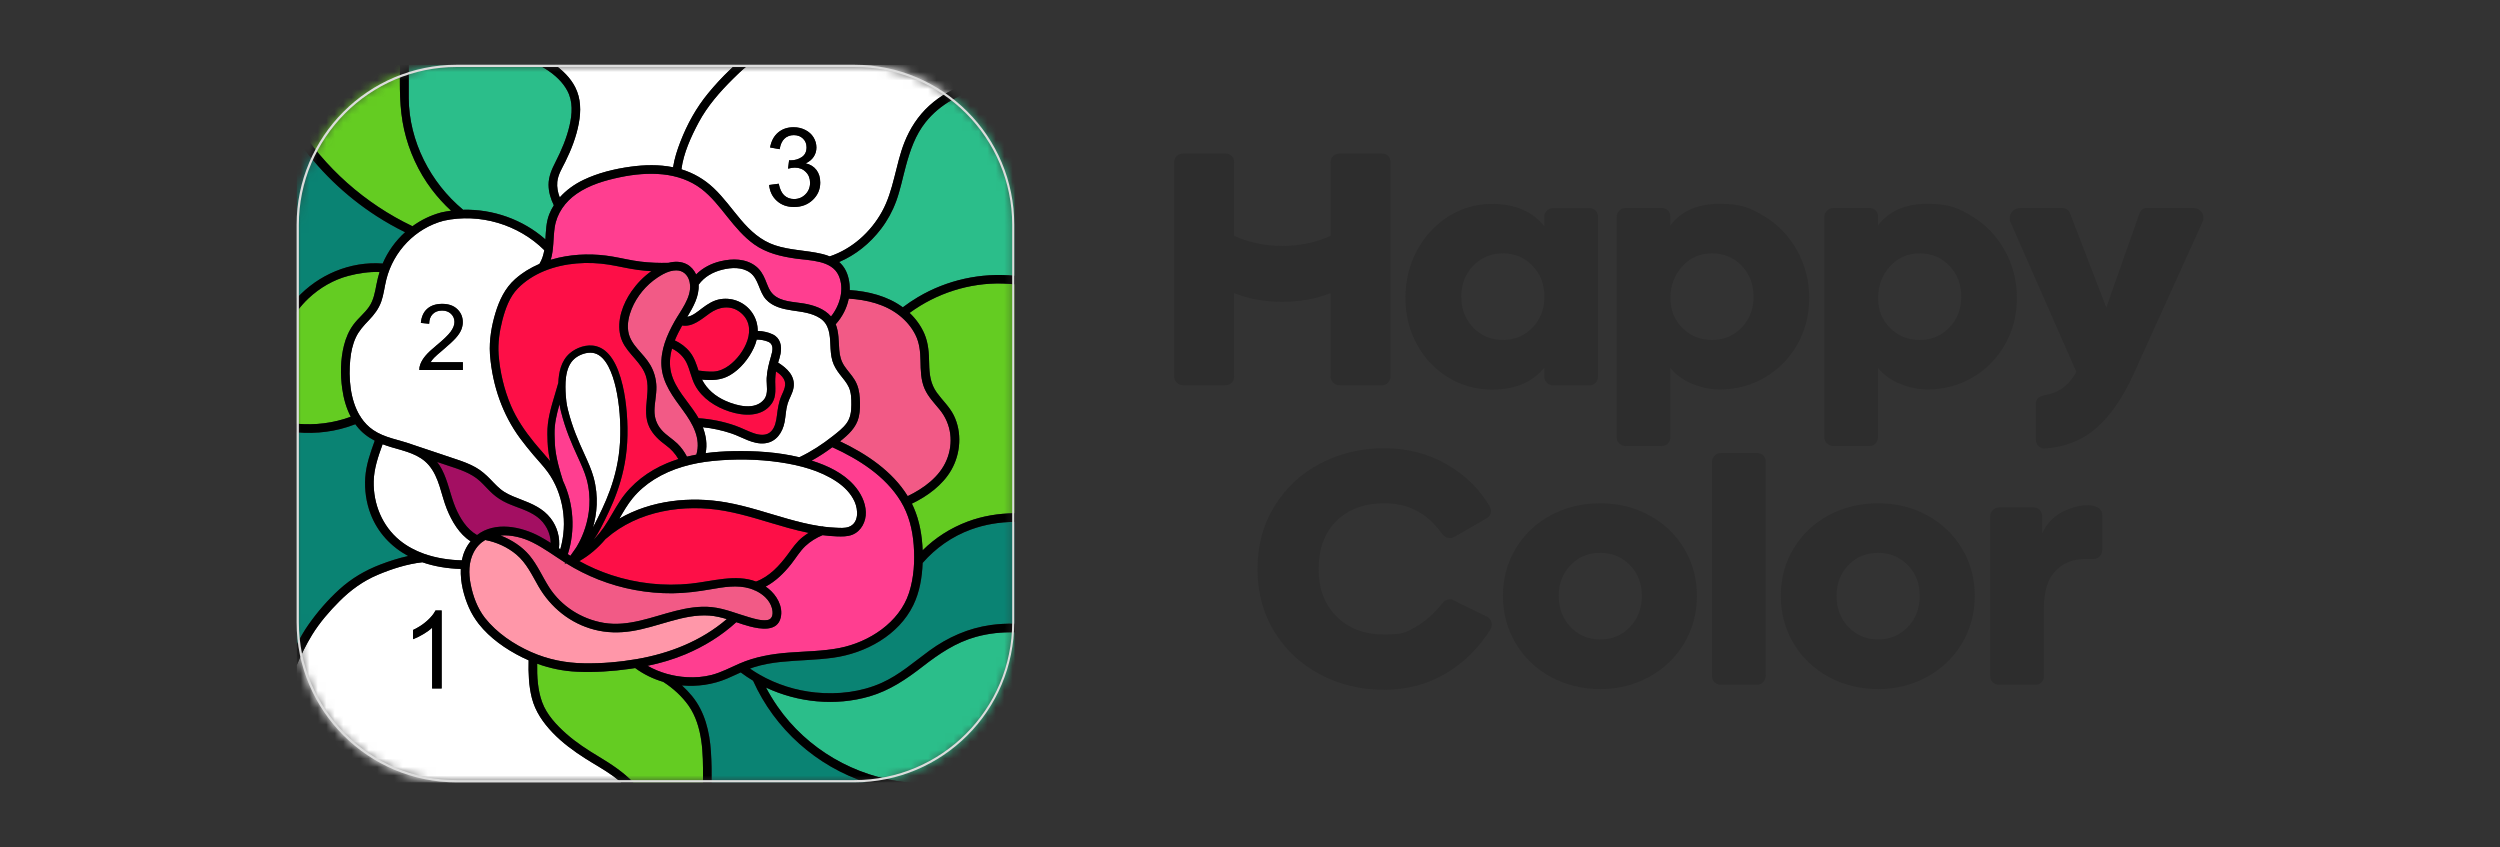 <svg width="295" height="100" viewBox="0 0 295 100" fill="none" xmlns="http://www.w3.org/2000/svg">
<rect x="0" y="0" width="295" height="100" fill="#333333" stroke="none"/>
<g clip-path="url(#clip0_2649_1002)">
<path d="M145.629 34.585V44.434C145.629 44.704 145.534 44.947 145.345 45.15C145.156 45.352 144.913 45.46 144.602 45.46H139.617C139.32 45.46 139.063 45.352 138.861 45.15C138.658 44.947 138.55 44.704 138.55 44.434V19.144C138.55 18.847 138.658 18.59 138.861 18.401C139.063 18.212 139.306 18.117 139.577 18.117H144.602C144.899 18.117 145.156 18.212 145.345 18.401C145.534 18.59 145.629 18.833 145.629 19.144V27.831C147.412 28.628 149.303 29.019 151.316 29.019C153.329 29.019 155.221 28.628 157.004 27.831V19.144C157.004 18.847 157.112 18.59 157.315 18.401C157.517 18.212 157.76 18.117 158.031 18.117H163.056C163.353 18.117 163.61 18.212 163.799 18.401C163.988 18.59 164.083 18.833 164.083 19.144V44.434C164.083 44.704 163.988 44.947 163.799 45.15C163.61 45.352 163.367 45.46 163.056 45.46H158.071C157.774 45.46 157.517 45.352 157.315 45.15C157.112 44.947 157.004 44.704 157.004 44.434V34.585C155.302 35.274 153.41 35.612 151.316 35.612C149.222 35.625 147.331 35.274 145.629 34.585ZM175.863 73.128C175.971 73.303 176.025 73.506 176.025 73.722C176.025 73.938 175.985 74.046 175.904 74.222C174.526 76.451 172.756 78.194 170.594 79.477C168.419 80.76 166.001 81.395 163.299 81.395C160.597 81.395 158.085 80.801 155.801 79.599C153.518 78.396 151.722 76.721 150.384 74.56C149.047 72.385 148.385 69.926 148.385 67.143C148.385 64.36 149.047 61.901 150.384 59.726C151.722 57.565 153.518 55.876 155.801 54.687C158.085 53.498 160.584 52.891 163.299 52.891C166.015 52.891 168.473 53.512 170.675 54.768C172.877 56.025 174.593 57.7 175.822 59.807C175.904 59.969 175.944 60.132 175.944 60.307C175.944 60.658 175.768 60.956 175.404 61.172L171.581 63.374C171.418 63.455 171.256 63.495 171.081 63.495C170.729 63.495 170.432 63.347 170.216 63.05C169.311 61.793 168.298 60.861 167.163 60.267C166.042 59.672 164.758 59.389 163.34 59.389C160.976 59.389 159.098 60.091 157.693 61.483C156.288 62.874 155.599 64.765 155.599 67.129C155.599 69.494 156.301 71.331 157.72 72.749C159.138 74.168 161.003 74.87 163.34 74.87C165.677 74.87 165.988 74.573 167.068 73.965C168.149 73.357 169.203 72.425 170.216 71.169C170.432 70.872 170.729 70.723 171.081 70.723C171.432 70.723 171.364 70.763 171.526 70.845L175.404 72.736C175.606 72.817 175.755 72.939 175.863 73.128ZM170.892 44.542C169.338 43.596 168.109 42.299 167.203 40.651C166.298 39.003 165.839 37.179 165.839 35.18C165.839 33.18 166.285 31.248 167.203 29.56C168.122 27.871 169.338 26.534 170.905 25.547C172.472 24.561 174.174 24.061 176.012 24.061C178.754 24.061 180.835 24.939 182.226 26.696V25.588C182.226 25.291 182.334 25.034 182.537 24.845C182.739 24.656 182.983 24.561 183.253 24.561H187.535C187.832 24.561 188.089 24.656 188.278 24.845C188.467 25.034 188.562 25.277 188.562 25.588V44.447C188.562 44.717 188.467 44.961 188.278 45.163C188.089 45.366 187.846 45.474 187.535 45.474H183.253C182.983 45.474 182.739 45.366 182.537 45.163C182.334 44.961 182.226 44.717 182.226 44.447V43.38C180.848 45.109 178.781 45.974 176.012 45.974C174.161 45.96 172.445 45.487 170.892 44.542ZM173.837 31.357C172.904 32.329 172.432 33.545 172.432 35.004C172.432 36.463 172.904 37.679 173.837 38.652C174.769 39.624 175.931 40.111 177.336 40.111C178.741 40.111 179.902 39.624 180.835 38.652C181.767 37.679 182.24 36.463 182.24 35.004C182.24 33.545 181.767 32.329 180.835 31.357C179.902 30.384 178.741 29.897 177.336 29.897C175.931 29.897 174.782 30.384 173.837 31.357ZM194.614 60.807C196.357 61.753 197.735 63.063 198.735 64.738C199.734 66.413 200.234 68.264 200.234 70.304C200.234 72.344 199.734 74.236 198.735 75.911C197.735 77.586 196.357 78.91 194.614 79.869C192.871 80.828 190.94 81.314 188.832 81.314C186.725 81.314 184.739 80.828 182.983 79.869C181.226 78.91 179.848 77.586 178.849 75.911C177.849 74.236 177.349 72.371 177.349 70.304C177.349 68.237 177.849 66.413 178.849 64.738C179.848 63.063 181.226 61.753 182.983 60.807C184.739 59.861 186.684 59.389 188.832 59.389C190.98 59.389 192.871 59.861 194.614 60.807ZM192.331 73.992C193.263 73.02 193.736 71.79 193.736 70.304C193.736 68.818 193.263 67.643 192.331 66.684C191.399 65.725 190.237 65.238 188.832 65.238C187.427 65.238 186.265 65.711 185.333 66.684C184.401 67.643 183.928 68.845 183.928 70.304C183.928 71.763 184.401 73.02 185.333 73.992C186.265 74.965 187.427 75.451 188.832 75.451C190.237 75.451 191.399 74.965 192.331 73.992ZM191.075 52.323C190.872 52.12 190.764 51.877 190.764 51.607V25.615C190.764 25.318 190.872 25.061 191.075 24.858C191.277 24.656 191.521 24.548 191.791 24.548H196.073C196.37 24.548 196.627 24.642 196.816 24.831C197.005 25.02 197.1 25.264 197.1 25.574V26.601C198.383 24.899 200.329 24.048 202.909 24.048C205.489 24.048 206.597 24.548 208.218 25.534C209.839 26.52 211.123 27.871 212.068 29.573C213.014 31.275 213.487 33.14 213.487 35.18C213.487 37.22 213.014 39.016 212.082 40.651C211.15 42.299 209.866 43.596 208.259 44.542C206.651 45.487 204.854 45.96 202.909 45.96C200.964 45.96 198.397 45.109 197.1 43.407V51.607C197.1 51.877 197.005 52.12 196.816 52.323C196.627 52.526 196.384 52.634 196.073 52.634H191.791C191.521 52.634 191.277 52.526 191.075 52.323ZM198.518 31.424C197.586 32.437 197.113 33.694 197.113 35.166C197.113 36.639 197.586 37.733 198.518 38.692C199.451 39.638 200.612 40.111 202.017 40.111C203.422 40.111 204.584 39.624 205.516 38.652C206.448 37.679 206.921 36.463 206.921 35.004C206.921 33.545 206.448 32.329 205.516 31.357C204.584 30.384 203.422 29.897 202.017 29.897C200.612 29.897 199.451 30.397 198.518 31.424ZM208.07 53.742C208.259 53.931 208.353 54.174 208.353 54.485V79.734C208.353 80.031 208.245 80.288 208.043 80.49C207.84 80.693 207.597 80.801 207.327 80.801H203.044C202.774 80.801 202.531 80.707 202.328 80.517C202.125 80.328 202.017 80.085 202.017 79.774V54.525C202.017 54.228 202.125 53.971 202.328 53.769C202.531 53.566 202.774 53.458 203.044 53.458H207.327C207.624 53.458 207.88 53.553 208.07 53.742ZM227.402 60.807C229.144 61.753 230.522 63.063 231.522 64.738C232.522 66.413 233.022 68.264 233.022 70.304C233.022 72.344 232.522 74.236 231.522 75.911C230.522 77.586 229.144 78.91 227.402 79.869C225.659 80.828 223.727 81.314 221.62 81.314C219.512 81.314 217.526 80.828 215.77 79.869C214.014 78.91 212.636 77.586 211.636 75.911C210.636 74.236 210.137 72.371 210.137 70.304C210.137 68.237 210.636 66.413 211.636 64.738C212.636 63.063 214.014 61.753 215.77 60.807C217.526 59.861 219.472 59.389 221.62 59.389C223.768 59.389 225.659 59.861 227.402 60.807ZM215.581 52.323C215.378 52.12 215.27 51.877 215.27 51.607V25.615C215.27 25.318 215.378 25.061 215.581 24.858C215.783 24.656 216.027 24.548 216.297 24.548H220.579C220.877 24.548 221.133 24.642 221.322 24.831C221.511 25.02 221.606 25.264 221.606 25.574V26.601C222.903 24.899 224.835 24.048 227.415 24.048C229.995 24.048 231.103 24.548 232.724 25.534C234.345 26.52 235.629 27.871 236.575 29.573C237.52 31.275 237.993 33.14 237.993 35.18C237.993 37.22 237.52 39.016 236.588 40.651C235.656 42.299 234.372 43.596 232.765 44.542C231.157 45.487 229.36 45.96 227.415 45.96C225.47 45.96 222.903 45.109 221.606 43.407V51.607C221.606 51.877 221.511 52.12 221.322 52.323C221.133 52.526 220.89 52.634 220.579 52.634H216.297C216.027 52.634 215.797 52.526 215.581 52.323ZM225.119 73.992C226.051 73.02 226.524 71.79 226.524 70.304C226.524 68.818 226.051 67.643 225.119 66.684C224.186 65.725 223.011 65.238 221.62 65.238C220.228 65.238 219.053 65.711 218.121 66.684C217.188 67.643 216.716 68.845 216.716 70.304C216.716 71.763 217.175 73.02 218.121 73.992C219.053 74.965 220.228 75.451 221.62 75.451C223.011 75.451 224.186 74.965 225.119 73.992ZM223.025 31.424C222.092 32.437 221.62 33.694 221.62 35.166C221.62 36.639 222.079 37.733 223.025 38.692C223.957 39.638 225.132 40.111 226.524 40.111C227.915 40.111 229.09 39.624 230.022 38.652C230.955 37.679 231.427 36.463 231.427 35.004C231.427 33.545 230.955 32.329 230.022 31.357C229.09 30.384 227.915 29.897 226.524 29.897C225.132 29.897 223.957 30.397 223.025 31.424ZM248.058 60.699V64.9C248.058 65.198 247.949 65.454 247.747 65.657C247.544 65.86 247.301 65.968 247.031 65.968H246.004C244.599 65.968 243.451 66.441 242.546 67.373C241.641 68.305 241.181 69.75 241.181 71.696V79.774C241.181 80.072 241.087 80.328 240.898 80.517C240.708 80.707 240.465 80.801 240.155 80.801H235.872C235.602 80.801 235.359 80.707 235.156 80.517C234.953 80.328 234.845 80.085 234.845 79.774V60.902C234.845 60.632 234.953 60.388 235.156 60.186C235.359 59.983 235.602 59.875 235.872 59.875H239.952C240.249 59.875 240.506 59.983 240.695 60.186C240.884 60.388 240.979 60.632 240.979 60.902V62.955C241.478 61.834 242.249 60.996 243.302 60.442C244.356 59.888 245.369 59.618 246.328 59.618C247.288 59.618 248.058 59.983 248.058 60.699ZM259.649 24.872C259.878 25.088 260 25.372 260 25.696C260 26.02 259.959 26.061 259.878 26.236L251.759 44.15C250.516 46.892 249.071 49 247.409 50.472C245.747 51.945 243.721 52.755 241.33 52.917C241.006 52.945 240.735 52.85 240.533 52.634C240.33 52.418 240.222 52.161 240.222 51.85V47.689C240.222 47.419 240.303 47.19 240.465 47.014C240.627 46.838 240.844 46.717 241.127 46.663C242.478 46.447 243.518 45.879 244.261 44.974C244.613 44.542 244.869 44.163 245.004 43.866L237.264 26.277C237.182 26.115 237.142 25.939 237.142 25.736C237.142 25.412 237.264 25.129 237.507 24.899C237.75 24.669 238.061 24.548 238.412 24.548H243.356C243.545 24.548 243.735 24.602 243.91 24.71C244.086 24.818 244.207 24.966 244.261 25.169L248.544 36.287L252.462 25.169C252.624 24.764 252.907 24.548 253.326 24.548H258.757C259.122 24.548 259.419 24.656 259.649 24.872Z" fill="#2D2D2D"/>
<mask id="mask0_2649_1002" style="mask-type:luminance" maskUnits="userSpaceOnUse" x="35" y="7" width="85" height="86">
<path d="M100.807 7.641H53.898C43.461 7.641 35 16.101 35 26.538V73.447C35 83.884 43.461 92.345 53.898 92.345H100.807C111.244 92.345 119.704 83.884 119.704 73.447V26.538C119.704 16.101 111.244 7.641 100.807 7.641Z" fill="white"/>
</mask>
<g mask="url(#mask0_2649_1002)">
<path d="M108.872 66.427C108.809 68.132 108.515 69.875 107.769 71.407C106.039 74.963 102.142 77.074 98.356 77.606C96.282 77.897 94.183 77.892 92.102 78.112C91.046 78.224 89.993 78.408 88.978 78.728C88.816 78.779 88.656 78.835 88.497 78.894C88.803 79.108 89.117 79.31 89.438 79.501C89.504 79.518 89.565 79.552 89.618 79.607C91.634 80.768 93.919 81.484 96.223 81.717C98.859 81.982 101.617 81.665 104.047 80.574C106.139 79.635 107.839 78.114 109.673 76.776C111.844 75.195 114.26 74.123 116.933 73.751C117.855 73.623 118.781 73.576 119.704 73.601V61.584C117.956 61.602 116.221 61.879 114.563 62.487C112.353 63.297 110.415 64.654 108.872 66.427Z" fill="#0A8373"/>
<path d="M63.689 63.3C64.132 63.538 64.562 63.797 64.985 64.067C64.965 62.869 64.358 61.725 63.387 60.996C62.334 60.206 61.004 59.904 59.823 59.364C59.209 59.083 58.646 58.726 58.142 58.275C57.622 57.811 57.175 57.273 56.665 56.8C55.581 55.793 54.16 55.374 52.787 54.918C52.384 54.785 51.982 54.649 51.58 54.514C51.784 54.779 51.971 55.065 52.135 55.378C52.884 56.807 53.129 58.407 53.746 59.884C54.273 61.143 55.075 62.445 56.289 63.136C58.405 61.494 61.475 62.115 63.689 63.3Z" fill="#A30F62"/>
<path d="M52.743 60.099C52.04 58.368 51.849 56.348 50.593 54.881C49.484 53.585 47.774 53.238 46.212 52.777C45.849 52.67 45.494 52.552 45.148 52.418C44.63 53.853 44.126 55.277 44.095 56.825C44.042 59.475 45.104 62.087 47.179 63.774C48.03 64.467 48.999 64.979 50.026 65.347C50.039 65.35 50.052 65.355 50.064 65.359C51.481 65.86 53.009 66.086 54.495 66.124C54.657 65.309 54.987 64.541 55.533 63.874C54.201 63.027 53.323 61.524 52.743 60.099Z" fill="white"/>
<path d="M100.77 57.259C101.544 58.132 102.129 59.243 102.168 60.428C102.204 61.535 101.635 62.678 100.57 63.101C99.993 63.329 99.347 63.313 98.737 63.293C98.177 63.274 97.618 63.222 97.062 63.151C96.334 63.448 95.606 63.895 95.035 64.434C94.383 65.05 93.919 65.847 93.367 66.549C92.525 67.617 91.541 68.585 90.348 69.22C90.452 69.292 90.556 69.368 90.658 69.449C91.647 70.233 92.425 71.567 92.127 72.866C91.734 74.586 89.729 74.243 88.459 73.912C87.928 73.773 87.405 73.597 86.881 73.421C85.13 75.018 83.095 76.273 80.912 77.194C79.454 77.809 77.947 78.247 76.408 78.566C77.825 79.371 79.441 79.823 81.066 79.91C82.034 79.962 83.006 79.891 83.946 79.651C85.107 79.354 86.163 78.78 87.256 78.305C89.124 77.493 91.077 77.162 93.098 77.007C95.085 76.855 97.095 76.849 99.056 76.466C102.532 75.788 106.129 73.466 107.264 69.96C107.846 68.161 107.961 66.21 107.819 64.334C107.681 62.512 107.246 60.726 106.29 59.155C104.472 56.17 101.337 54.199 98.216 52.773C97.436 53.351 96.624 53.888 95.775 54.355C97.633 54.934 99.485 55.811 100.77 57.259Z" fill="#FF3E90"/>
<path d="M111.692 54.307C112.541 52.286 112.272 50.038 110.885 48.339C110.243 47.553 109.517 46.814 109.105 45.873C108.649 44.83 108.642 43.687 108.618 42.569C108.596 41.499 108.5 40.459 108.011 39.491C107.567 38.613 106.92 37.854 106.153 37.242C104.46 35.892 102.281 35.37 100.154 35.238C99.928 36.358 99.382 37.414 98.614 38.258C98.991 39.198 98.956 40.263 99.033 41.285C99.086 41.985 99.251 42.617 99.644 43.204C100.025 43.77 100.509 44.262 100.862 44.849C101.252 45.496 101.407 46.22 101.455 46.968C101.503 47.703 101.503 48.468 101.339 49.19C101.055 50.441 100.098 51.31 99.123 52.077C102.216 53.542 105.303 55.6 107.111 58.542C108.995 57.634 110.867 56.27 111.692 54.307Z" fill="#F25A86"/>
<path d="M109.101 39.444C109.561 40.542 109.617 41.692 109.64 42.868C109.665 44.135 109.784 45.274 110.544 46.329C111.194 47.233 112.037 47.989 112.539 48.998C113.542 51.017 113.363 53.531 112.247 55.469C111.224 57.245 109.437 58.547 107.602 59.431C107.68 59.588 107.755 59.746 107.826 59.907C108.513 61.483 108.809 63.221 108.872 64.939C110.373 63.446 112.173 62.302 114.167 61.553C115.94 60.887 117.819 60.582 119.704 60.567V33.551C119.233 33.5 118.76 33.467 118.285 33.455C114.366 33.354 110.485 34.611 107.331 36.924C108.084 37.633 108.7 38.49 109.101 39.444Z" fill="#64CC22"/>
<path d="M116.057 10.446C113.404 10.954 110.912 12.296 109.216 14.425C108.014 15.935 107.397 17.74 106.895 19.583C106.517 20.972 106.241 22.407 105.744 23.761C105.314 24.93 104.711 26.027 103.955 27.018C102.663 28.712 100.974 30.085 99.018 30.917C99.094 30.983 99.168 31.052 99.238 31.125C99.87 31.785 100.16 32.666 100.246 33.56C100.267 33.783 100.275 34.007 100.269 34.23C102.492 34.38 104.728 34.943 106.532 36.262C107.104 35.833 107.695 35.43 108.312 35.065C111.755 33.024 115.758 32.157 119.704 32.541V10.247C118.484 10.153 117.25 10.217 116.057 10.446Z" fill="#2BBE8A"/>
<path d="M52.092 25.062C52.114 25.056 52.135 25.052 52.156 25.049C52.512 24.973 52.871 24.912 53.231 24.865C52.396 24.101 51.635 23.262 50.949 22.357C49.373 20.276 48.263 17.84 47.686 15.296C47.118 12.788 47.167 10.205 47.201 7.641H35V14.533C38.292 19.791 43.071 24.024 48.669 26.695C49.675 25.963 50.811 25.408 52.03 25.079C52.05 25.073 52.07 25.067 52.092 25.062Z" fill="#64CC22"/>
<path d="M40.588 40.764C40.812 39.873 41.181 39.003 41.736 38.266C42.285 37.537 43.021 36.963 43.542 36.214C44.092 35.424 44.247 34.476 44.426 33.55C44.522 33.056 44.641 32.573 44.789 32.097C43.546 32.056 42.292 32.239 41.094 32.556C39.342 33.021 37.724 33.968 36.403 35.209C35.882 35.697 35.418 36.234 35 36.804V50.001C37.148 50.2 39.325 49.941 41.393 49.179C40.858 48.16 40.544 47.027 40.385 45.887C40.151 44.203 40.172 42.419 40.588 40.764Z" fill="#64CC22"/>
<path d="M54.002 54.252C54.732 54.501 55.464 54.775 56.135 55.158C56.794 55.534 57.353 56.029 57.878 56.571C58.391 57.101 58.886 57.658 59.517 58.052C60.123 58.43 60.79 58.684 61.455 58.936C62.786 59.443 64.081 60 64.976 61.159C65.767 62.184 66.101 63.435 65.957 64.704C66.01 64.739 66.063 64.774 66.116 64.809C66.56 63.27 66.659 61.633 66.399 60.05C66.142 58.486 65.568 56.979 64.631 55.694C64.12 54.992 63.507 54.357 62.947 53.694C62.411 53.059 61.885 52.414 61.39 51.746C59.299 48.923 58.136 45.529 57.835 42.038C57.834 42.032 57.833 42.026 57.832 42.019C57.829 41.981 57.827 41.943 57.824 41.904C57.821 41.862 57.817 41.819 57.814 41.776C57.813 41.768 57.813 41.76 57.813 41.751C57.714 40.142 58 38.467 58.462 36.936C58.916 35.434 59.596 33.993 60.785 32.938C61.635 32.183 62.611 31.59 63.653 31.142C63.964 30.638 64.13 30.091 64.227 29.523C61.166 26.476 56.587 25.119 52.362 26.044C49.023 26.922 46.416 29.647 45.585 32.987C45.37 33.85 45.282 34.746 44.985 35.589C44.679 36.452 44.151 37.133 43.524 37.787C42.915 38.422 42.346 39.038 41.974 39.846C41.604 40.65 41.416 41.546 41.33 42.423C41.121 44.55 41.298 47.164 42.475 49.084C42.531 49.14 42.574 49.206 42.598 49.274C42.979 49.847 43.454 50.351 44.044 50.752C45.394 51.67 47.059 51.886 48.569 52.427C48.604 52.44 48.639 52.453 48.673 52.467C48.679 52.468 48.684 52.469 48.689 52.471C50.463 53.056 52.234 53.651 54.002 54.252ZM49.593 42.998C49.723 42.648 49.933 42.303 50.221 41.964C50.509 41.624 50.925 41.232 51.47 40.786C52.315 40.094 52.885 39.545 53.182 39.14C53.479 38.735 53.628 38.353 53.628 37.992C53.628 37.614 53.493 37.295 53.222 37.035C52.952 36.775 52.599 36.645 52.164 36.645C51.705 36.645 51.337 36.783 51.061 37.059C50.786 37.335 50.646 37.716 50.642 38.204L49.662 38.103C49.729 37.372 49.981 36.814 50.42 36.431C50.858 36.047 51.447 35.855 52.185 35.855C52.931 35.855 53.522 36.062 53.956 36.476C54.391 36.889 54.609 37.402 54.609 38.013C54.609 38.324 54.545 38.63 54.418 38.931C54.291 39.231 54.079 39.548 53.784 39.88C53.489 40.212 52.998 40.668 52.313 41.248C51.74 41.729 51.372 42.055 51.21 42.226C51.047 42.398 50.913 42.57 50.807 42.743H54.619V43.66H49.481C49.474 43.431 49.511 43.21 49.593 42.998Z" fill="white"/>
<path d="M74.314 78.928C72.258 79.22 70.182 79.353 68.107 79.265C66.487 79.196 64.901 78.867 63.387 78.318C63.361 79.847 63.447 81.413 63.971 82.854C64.507 84.327 65.681 85.58 66.837 86.6C67.996 87.624 69.296 88.468 70.62 89.262C72.11 90.156 73.567 91.115 74.744 92.346H82.951C82.954 92.151 82.956 91.955 82.957 91.759C82.961 90.304 82.959 88.816 82.746 87.374C82.537 85.95 82.099 84.467 81.265 83.28C80.481 82.164 79.408 81.193 78.261 80.462C77.076 80.112 75.95 79.567 74.952 78.831C74.739 78.865 74.527 78.898 74.314 78.928Z" fill="#64CC22"/>
<path d="M86.147 44.265C85.087 44.885 83.982 44.903 82.834 44.789C83.422 45.945 84.418 46.775 85.637 47.312C86.951 47.892 89.098 48.464 90.159 47.135C90.715 46.439 90.425 45.435 90.467 44.616C90.513 43.718 90.734 42.884 90.985 42.026C91.173 41.381 91.358 40.613 90.609 40.31C90.202 40.147 89.74 40.069 89.291 40.068C89.212 40.402 89.097 40.731 88.949 41.049C88.356 42.316 87.365 43.552 86.147 44.265Z" fill="white"/>
<path d="M81.406 41.541C81.924 42.191 82.17 42.956 82.422 43.73C83.008 43.806 83.601 43.876 84.191 43.849C84.854 43.818 85.476 43.531 86.006 43.145C87.844 41.81 89.609 38.554 87.293 36.81C86.181 35.974 84.83 36.203 83.762 36.96C82.789 37.65 81.749 38.61 80.496 38.411C80.181 38.971 79.877 39.562 79.63 40.172C80.316 40.489 80.931 40.947 81.406 41.541Z" fill="#FD0F47"/>
<path d="M69.965 62.246C70.021 62.146 70.076 62.042 70.131 61.935C71.307 59.63 72.918 56.473 73.163 52.168C73.285 50.023 73.096 47.612 72.658 45.72C72.282 44.094 71.546 42.075 70.174 41.686C70.007 41.639 69.832 41.617 69.654 41.617C68.964 41.617 68.234 41.942 67.779 42.339C66.576 43.39 66.696 45.511 66.76 46.651C66.783 47.052 66.845 47.67 67.012 48.34C67.549 50.496 68.28 52.101 68.926 53.518C69.391 54.54 69.794 55.423 70.042 56.33C70.672 58.63 70.419 60.694 69.965 62.246Z" fill="white"/>
<path d="M63.011 52.186C63.622 52.939 64.296 53.657 64.914 54.414C64.633 53.126 64.616 52.353 64.597 51.475L64.591 51.232C64.552 49.627 65.027 48.054 65.485 46.534C65.62 46.088 65.759 45.626 65.883 45.171C65.928 43.973 66.199 42.593 67.222 41.7C67.968 41.049 69.241 40.539 70.405 40.869C71.826 41.272 72.861 42.839 73.484 45.528C73.938 47.494 74.135 49.993 74.008 52.214C73.754 56.697 72.096 59.946 70.885 62.318C70.619 62.841 70.337 63.286 70.064 63.662C70.288 63.437 70.501 63.203 70.703 62.959C70.725 62.921 70.754 62.884 70.79 62.849C70.948 62.652 71.101 62.451 71.243 62.244C71.954 61.212 72.51 60.084 73.208 59.044C74.553 57.041 76.487 55.589 78.7 54.661C79.143 54.475 79.594 54.312 80.051 54.169C79.677 53.534 79.205 52.997 78.585 52.548C77.796 51.976 77.049 51.287 76.62 50.395C75.616 48.303 77.037 45.998 76.032 43.908C75.279 42.34 73.634 41.388 73.207 39.629C72.766 37.81 73.49 35.852 74.527 34.366C75.152 33.469 75.947 32.639 76.863 32.001C76.331 31.969 75.801 31.92 75.272 31.85C74.122 31.698 72.998 31.415 71.854 31.231C69.417 30.838 66.642 30.997 64.265 31.962C64.224 31.986 64.181 32.004 64.137 32.015C63.005 32.491 61.967 33.154 61.104 34.032C60.128 35.027 59.625 36.454 59.283 37.776C58.941 39.095 58.74 40.487 58.837 41.852C58.996 43.901 59.491 46.001 60.3 47.892C60.97 49.458 61.942 50.869 63.011 52.186Z" fill="#FD0F47"/>
<path d="M69.225 56.552C68.995 55.711 68.606 54.857 68.155 53.868C67.494 52.418 66.745 50.774 66.19 48.543C66.117 48.25 66.063 47.966 66.022 47.703C65.679 48.892 65.41 50.042 65.438 51.212L65.443 51.457C65.472 52.784 65.494 53.789 66.436 56.751C67.7 59.409 67.904 62.594 67.002 65.392C67.103 65.457 67.205 65.522 67.307 65.587L67.955 64.664C67.991 64.612 70.445 61.007 69.225 56.552Z" fill="#FF3E90"/>
<path d="M79.124 73.296C77.606 73.721 76.102 74.226 74.54 74.47C73.068 74.701 71.594 74.678 70.146 74.305C67.309 73.574 64.984 71.699 63.535 69.177C62.773 67.852 62.132 66.449 60.941 65.444C59.897 64.562 58.595 63.974 57.253 63.721C56.704 64.043 56.232 64.519 55.889 65.185C55.293 66.34 55.292 67.679 55.534 68.926C55.809 70.349 56.325 71.756 57.218 72.912C58.616 74.682 60.631 76.038 62.681 76.944C64.688 77.832 66.766 78.241 68.953 78.273C71.019 78.303 73.087 78.129 75.123 77.778C79.016 77.106 82.753 75.636 85.764 73.055C85.093 72.851 84.413 72.687 83.708 72.636C82.148 72.526 80.616 72.879 79.124 73.296Z" fill="#FF97A9"/>
<path d="M62.475 65.538C63.423 66.675 63.998 68.048 64.789 69.288C66.222 71.534 68.62 73.055 71.238 73.498C74.144 73.989 76.931 72.787 79.695 72.09C81.091 71.738 82.551 71.491 83.993 71.644C85.54 71.807 86.958 72.428 88.441 72.85C89.085 73.034 89.846 73.265 90.523 73.171C91.257 73.07 91.237 72.272 91.072 71.709C90.796 70.771 90 70.085 89.121 69.68C89.041 69.669 88.971 69.637 88.913 69.59C88.776 69.534 88.638 69.486 88.501 69.444C87.001 68.986 85.379 69.275 83.87 69.536C82.367 69.796 80.868 69.997 79.34 70.008C76.371 70.03 73.385 69.479 70.623 68.39C69.288 67.864 68.006 67.22 66.79 66.459L66.604 66.587L66.723 66.418C66.71 66.41 66.697 66.402 66.684 66.394C65.413 65.588 64.199 64.683 62.849 64.007C61.728 63.446 60.338 63.085 59.056 63.184C59.089 63.197 59.122 63.21 59.155 63.223C60.405 63.733 61.603 64.493 62.475 65.538Z" fill="#F25A86"/>
<path d="M67.867 10.278C68.555 11.624 68.568 13.102 68.296 14.562C68.004 16.136 67.41 17.662 66.701 19.093C66.329 19.844 65.844 20.607 65.76 21.46C65.699 22.087 65.823 22.712 66.05 23.295C66.823 22.424 67.802 21.731 68.857 21.226C70.582 20.401 72.499 19.935 74.387 19.674C76.056 19.443 77.766 19.406 79.424 19.736C79.585 18.7 79.912 17.694 80.291 16.718C81.102 14.631 82.145 12.735 83.567 11.003C84.368 10.029 85.228 9.101 86.139 8.229C86.344 8.032 86.554 7.834 86.767 7.641H65.463C66.434 8.339 67.318 9.205 67.867 10.278Z" fill="white"/>
<path d="M45.155 31.099C45.155 31.098 45.156 31.098 45.156 31.098C45.761 29.683 46.673 28.422 47.8 27.403C46.639 26.833 45.511 26.198 44.425 25.496C40.715 23.103 37.507 19.983 35 16.369V35.212C37.56 32.415 41.315 30.81 45.155 31.099Z" fill="#0A8373"/>
<path d="M81.095 37.392C81.743 37.278 82.343 36.758 82.848 36.377C83.515 35.876 84.203 35.423 85.046 35.297C86.502 35.079 87.954 35.713 88.775 36.935C89.214 37.588 89.411 38.316 89.411 39.053C90.02 39.066 90.653 39.206 91.184 39.459C92.086 39.891 92.278 40.825 92.105 41.745C92.037 42.101 91.922 42.446 91.815 42.793C92.887 43.463 93.879 44.389 93.632 45.782C93.516 46.441 93.126 47.007 92.935 47.642C92.722 48.348 92.718 49.095 92.577 49.816C92.335 51.048 91.594 52.153 90.265 52.307C88.858 52.471 87.598 51.58 86.317 51.149C85.222 50.781 84.084 50.532 82.934 50.413C83.311 51.392 83.473 52.442 83.264 53.474C84.337 53.33 85.421 53.26 86.498 53.238C89.115 53.185 91.77 53.347 94.322 53.959C95.725 53.297 97.039 52.437 98.254 51.476C98.833 51.017 99.467 50.542 99.904 49.939C100.364 49.303 100.458 48.549 100.461 47.784C100.464 47.094 100.456 46.352 100.169 45.71C99.918 45.146 99.49 44.679 99.117 44.196C98.738 43.706 98.409 43.195 98.23 42.597C98.044 41.98 98.012 41.322 97.984 40.682C97.932 39.5 97.858 38.267 96.772 37.554C95.791 36.91 94.597 36.802 93.466 36.632C92.358 36.465 91.157 36.187 90.375 35.318C89.551 34.401 89.529 32.914 88.509 32.172C87.57 31.489 86.312 31.557 85.24 31.82C84.128 32.094 83.109 32.655 82.438 33.596C82.516 34.969 81.802 36.214 81.095 37.392Z" fill="white"/>
<path d="M40.054 69.544C41.487 68.244 43.078 67.31 44.881 66.618C45.942 66.211 47.044 65.858 48.164 65.612C46.154 64.524 44.563 62.841 43.725 60.635C43.214 59.287 43.004 57.809 43.098 56.372C43.199 54.842 43.706 53.431 44.219 52.005C43.415 51.59 42.692 51.045 42.104 50.29C42.045 50.214 41.987 50.137 41.931 50.059C39.695 50.935 37.332 51.228 35 51.016V76.099C35.408 75.279 35.86 74.482 36.383 73.736C37.445 72.221 38.685 70.787 40.054 69.544Z" fill="#0A8373"/>
<path d="M88.909 51.112C89.593 51.349 90.447 51.476 91.001 50.898C91.473 50.405 91.597 49.664 91.679 49.014C91.78 48.212 91.884 47.456 92.21 46.709C92.489 46.069 92.873 45.39 92.485 44.712C92.274 44.343 91.932 44.067 91.569 43.831C91.523 44.117 91.492 44.405 91.48 44.695C91.439 45.697 91.681 46.725 91.07 47.609C89.945 49.239 87.757 49.106 86.084 48.564C84.451 48.035 82.869 47.031 82.031 45.489C81.565 44.632 81.43 43.649 81.001 42.781C80.643 42.058 80.022 41.485 79.299 41.133C79.037 42.07 78.954 43.041 79.202 44.013C79.679 45.878 81.118 47.294 82.138 48.867C82.24 49.025 82.337 49.186 82.43 49.35C83.888 49.449 85.344 49.737 86.724 50.216C87.469 50.475 88.166 50.854 88.909 51.112Z" fill="#FD0F47"/>
<path d="M85.506 60.282C80.71 59.42 75.285 60.252 71.531 63.546C71.507 63.567 71.482 63.585 71.456 63.601C70.584 64.643 69.557 65.531 68.362 66.21C69.56 66.876 70.819 67.426 72.122 67.856C75.139 68.85 78.352 69.206 81.513 68.872C84.042 68.605 86.807 67.713 89.212 68.625C90.801 68.039 91.996 66.728 92.978 65.393C93.513 64.666 94.009 63.928 94.727 63.367C94.95 63.193 95.18 63.031 95.418 62.88C94.609 62.717 93.809 62.517 93.014 62.298C90.516 61.61 88.061 60.741 85.506 60.282Z" fill="#FD0F47"/>
<path d="M77.552 32.773C76.227 33.659 75.147 34.964 74.541 36.442C74.204 37.265 73.997 38.19 74.131 39.081C74.254 39.897 74.706 40.565 75.232 41.178C75.755 41.788 76.327 42.371 76.735 43.07C77.193 43.853 77.44 44.754 77.456 45.66C77.472 46.601 77.235 47.525 77.227 48.464C77.219 49.329 77.499 50.096 78.069 50.747C78.616 51.371 79.335 51.772 79.927 52.342C80.392 52.79 80.761 53.319 81.059 53.887C81.426 53.796 81.797 53.718 82.169 53.648C82.746 51.746 81.728 49.977 80.62 48.461C79.449 46.858 78.185 45.25 78.053 43.187C77.934 41.315 78.703 39.526 79.601 37.928C80.315 36.658 81.573 35.147 81.424 33.592C81.404 33.538 81.396 33.48 81.401 33.42C81.387 33.334 81.369 33.247 81.346 33.161C81.144 32.422 80.59 31.903 79.799 31.904C79.574 31.905 79.352 31.938 79.135 31.995C79.104 32.007 79.07 32.016 79.034 32.022C78.503 32.179 78.002 32.472 77.552 32.773Z" fill="#F25A86"/>
<path d="M88.864 80.325C88.361 80.024 87.875 79.697 87.406 79.346C86.868 79.587 86.335 79.843 85.792 80.073C84.125 80.781 82.276 81.045 80.465 80.881C80.892 81.27 81.293 81.687 81.656 82.13C83.179 83.985 83.742 86.36 83.891 88.713C83.968 89.921 83.988 91.134 83.972 92.346H102.267C96.358 90.42 91.426 86.035 88.864 80.325Z" fill="#0A8373"/>
<path d="M85.702 59.287C88.185 59.725 90.572 60.556 92.993 61.236C94.196 61.574 95.41 61.877 96.645 62.073C96.747 62.089 96.849 62.103 96.951 62.117C97.044 62.1 97.128 62.115 97.198 62.151C97.659 62.209 98.123 62.249 98.588 62.269C99.093 62.291 99.686 62.35 100.168 62.169C101.374 61.715 101.274 60.149 100.842 59.188C100.404 58.215 99.624 57.436 98.749 56.846C96.773 55.512 94.33 54.883 91.998 54.544C89.405 54.166 86.702 54.129 84.096 54.392C81.683 54.635 79.279 55.27 77.208 56.564C76.244 57.166 75.371 57.911 74.649 58.79C74.039 59.532 73.563 60.371 73.081 61.202C76.831 59.029 81.451 58.538 85.702 59.287Z" fill="white"/>
<path d="M72.28 30.276C73.386 30.465 74.475 30.739 75.59 30.873C76.685 31.005 77.787 31.047 78.889 31.014C79.616 30.824 80.398 30.833 81.071 31.199C81.55 31.459 81.913 31.893 82.143 32.386C82.925 31.602 83.93 31.085 85.032 30.824C86.423 30.494 87.998 30.496 89.178 31.41C89.714 31.826 90.042 32.383 90.3 33.001C90.558 33.619 90.754 34.3 91.262 34.768C92.188 35.621 93.664 35.612 94.834 35.81C96.006 36.01 97.26 36.416 98.061 37.344C99.117 36.035 99.669 34.085 98.961 32.511C98.145 30.697 95.566 30.751 93.899 30.512C92.168 30.265 90.439 29.867 88.994 28.834C87.756 27.95 86.786 26.783 85.842 25.605C84.899 24.428 83.96 23.199 82.752 22.279C81.442 21.281 79.838 20.741 78.21 20.576C76.525 20.406 74.82 20.568 73.167 20.913C71.377 21.288 69.559 21.817 68.041 22.87C66.697 23.803 65.712 25.168 65.46 26.8C65.26 28.092 65.368 29.43 64.985 30.656C65.285 30.565 65.588 30.484 65.893 30.415C67.985 29.938 70.168 29.915 72.28 30.276Z" fill="#FF3E90"/>
<path d="M48.231 11.595C48.266 16.65 50.789 21.558 54.649 24.753C58.174 24.659 61.702 25.905 64.358 28.249C64.42 27.24 64.443 26.216 64.811 25.285C64.959 24.911 65.142 24.557 65.352 24.223C64.979 23.471 64.734 22.648 64.73 21.805C64.726 20.826 65.122 19.953 65.559 19.099C66.257 17.733 66.858 16.319 67.206 14.82C67.524 13.447 67.627 11.977 66.94 10.697C66.388 9.669 65.501 8.864 64.534 8.232C64.22 8.027 63.866 7.824 63.515 7.641H48.228C48.225 8.959 48.221 10.277 48.231 11.595Z" fill="#2BBE8A"/>
<path d="M88.436 7.641H88.344C88.223 7.731 88.103 7.824 87.985 7.92C87.458 8.35 86.968 8.832 86.491 9.305C84.941 10.842 83.468 12.516 82.437 14.451C81.54 16.136 80.657 18.059 80.407 19.98C81.829 20.413 83.116 21.164 84.206 22.19C85.408 23.322 86.356 24.684 87.423 25.937C88.53 27.239 89.776 28.383 91.425 28.937C93.227 29.544 95.138 29.525 96.974 29.96C97.288 30.034 97.604 30.13 97.908 30.254C100.546 29.371 102.747 27.389 104.083 24.966C105.473 22.445 105.673 19.455 106.726 16.796C107.377 15.156 108.332 13.68 109.642 12.483C112.349 10.011 116.085 8.979 119.704 9.232V7.641H88.436ZM95.91 23.584C95.323 24.143 94.582 24.422 93.686 24.422C92.877 24.422 92.206 24.182 91.672 23.7C91.138 23.218 90.834 22.594 90.758 21.828L91.889 21.677C92.019 22.318 92.24 22.78 92.552 23.062C92.864 23.345 93.244 23.486 93.692 23.486C94.224 23.486 94.673 23.302 95.04 22.934C95.406 22.565 95.589 22.109 95.589 21.564C95.589 21.045 95.42 20.617 95.08 20.279C94.741 19.942 94.31 19.774 93.786 19.774C93.573 19.774 93.307 19.816 92.989 19.899L93.114 18.907C93.189 18.915 93.25 18.919 93.296 18.919C93.778 18.919 94.211 18.794 94.597 18.543C94.982 18.291 95.175 17.904 95.175 17.381C95.175 16.966 95.034 16.622 94.754 16.35C94.473 16.078 94.111 15.942 93.667 15.942C93.227 15.942 92.861 16.08 92.568 16.357C92.275 16.633 92.086 17.047 92.002 17.6L90.871 17.399C91.01 16.641 91.324 16.054 91.814 15.637C92.304 15.221 92.913 15.012 93.642 15.012C94.144 15.012 94.607 15.12 95.03 15.336C95.453 15.552 95.776 15.846 96.001 16.218C96.225 16.591 96.337 16.987 96.337 17.406C96.337 17.803 96.23 18.166 96.016 18.492C95.803 18.819 95.487 19.079 95.068 19.271C95.612 19.397 96.035 19.658 96.337 20.053C96.638 20.449 96.789 20.944 96.789 21.539C96.789 22.343 96.496 23.025 95.91 23.584Z" fill="white"/>
<path d="M115.193 75.14C112.796 75.798 110.813 77.146 108.873 78.651C106.94 80.15 104.979 81.482 102.603 82.174C98.587 83.343 94.163 82.907 90.386 81.133C90.792 81.898 91.242 82.639 91.735 83.352C95.24 88.418 100.908 91.674 106.993 92.314C107.099 92.325 107.205 92.336 107.312 92.345H119.704V74.618C118.192 74.575 116.677 74.733 115.193 75.14Z" fill="#2BBE8A"/>
<path d="M73.078 92.143C72.853 91.954 72.621 91.772 72.382 91.598C71.321 90.828 70.168 90.203 69.064 89.5C67.685 88.622 66.349 87.64 65.215 86.457C64.098 85.292 63.166 83.958 62.762 82.379C62.392 80.929 62.34 79.41 62.379 77.919C62.112 77.802 61.847 77.679 61.586 77.549C59.691 76.606 57.82 75.304 56.5 73.631C56.037 73.033 55.644 72.4 55.338 71.707C54.736 70.346 54.307 68.702 54.375 67.138C52.837 67.09 51.294 66.853 49.839 66.348C49.837 66.348 49.835 66.349 49.833 66.349C48.038 66.549 46.215 67.135 44.558 67.836C42.84 68.562 41.383 69.623 40.065 70.938C38.867 72.133 37.722 73.46 36.831 74.903C36.122 76.053 35.532 77.279 35 78.523V92.348H73.314C73.236 92.278 73.157 92.21 73.078 92.143ZM52.116 81.242H50.99V74.07C50.719 74.329 50.364 74.587 49.924 74.845C49.484 75.104 49.089 75.298 48.739 75.427V74.339C49.368 74.043 49.919 73.685 50.39 73.263C50.861 72.843 51.194 72.434 51.39 72.038H52.116V81.242Z" fill="white"/>
<path d="M103.955 27.016C104.711 26.026 105.314 24.928 105.743 23.759C106.241 22.405 106.516 20.971 106.895 19.581C107.397 17.739 108.014 15.934 109.216 14.423C110.912 12.294 113.404 10.953 116.057 10.444C117.25 10.215 118.484 10.151 119.704 10.245V9.232C116.085 8.979 112.349 10.011 109.642 12.483C108.332 13.68 107.377 15.156 106.727 16.796C105.673 19.455 105.473 22.445 104.083 24.966C102.747 27.389 100.546 29.371 97.908 30.254C97.604 30.13 97.288 30.034 96.974 29.96C95.138 29.525 93.227 29.544 91.425 28.937C89.776 28.383 88.53 27.239 87.423 25.937C86.356 24.684 85.408 23.322 84.206 22.19C83.116 21.164 81.829 20.413 80.407 19.98C80.657 18.059 81.54 16.136 82.437 14.451C83.468 12.516 84.941 10.842 86.491 9.305C86.968 8.832 87.458 8.35 87.985 7.92C88.103 7.824 88.223 7.731 88.344 7.641H86.767C86.554 7.834 86.344 8.032 86.139 8.229C85.228 9.101 84.368 10.029 83.567 11.003C82.145 12.735 81.102 14.631 80.291 16.718C79.912 17.694 79.585 18.7 79.424 19.736C77.766 19.406 76.056 19.443 74.387 19.674C72.499 19.935 70.582 20.401 68.857 21.226C67.802 21.731 66.823 22.424 66.05 23.295C65.823 22.712 65.699 22.087 65.76 21.46C65.844 20.607 66.329 19.844 66.701 19.093C67.41 17.662 68.004 16.136 68.296 14.562C68.568 13.102 68.555 11.624 67.867 10.278C67.318 9.205 66.434 8.339 65.463 7.641H63.515C63.866 7.824 64.22 8.027 64.534 8.232C65.501 8.864 66.388 9.669 66.94 10.697C67.627 11.977 67.524 13.447 67.206 14.82C66.858 16.319 66.257 17.733 65.559 19.099C65.122 19.953 64.726 20.826 64.73 21.805C64.734 22.648 64.98 23.471 65.352 24.223C65.142 24.557 64.959 24.911 64.811 25.285C64.443 26.216 64.42 27.24 64.358 28.249C61.702 25.905 58.174 24.659 54.649 24.753C50.789 21.558 48.266 16.65 48.231 11.595C48.221 10.277 48.225 8.959 48.228 7.641H47.201C47.167 10.205 47.118 12.788 47.686 15.296C48.263 17.84 49.373 20.276 50.949 22.357C51.635 23.262 52.396 24.101 53.231 24.865C52.871 24.912 52.512 24.973 52.156 25.049C52.135 25.054 52.113 25.057 52.092 25.062C52.071 25.067 52.051 25.074 52.03 25.079C50.811 25.408 49.675 25.963 48.669 26.695C43.071 24.024 38.292 19.791 35 14.533V16.368C37.507 19.982 40.715 23.102 44.425 25.495C45.511 26.196 46.639 26.831 47.8 27.401C46.673 28.42 45.761 29.681 45.156 31.096C45.156 31.096 45.155 31.097 45.155 31.097C41.315 30.809 37.56 32.413 35 35.211V36.801C35.418 36.231 35.882 35.695 36.403 35.206C37.724 33.966 39.342 33.019 41.094 32.554C42.292 32.236 43.546 32.054 44.789 32.095C44.641 32.57 44.522 33.054 44.426 33.548C44.247 34.474 44.092 35.422 43.542 36.212C43.021 36.961 42.285 37.535 41.736 38.264C41.181 39.001 40.812 39.87 40.588 40.762C40.172 42.417 40.151 44.201 40.385 45.885C40.544 47.025 40.858 48.158 41.393 49.177C39.325 49.939 37.148 50.198 35 49.998V51.013C37.332 51.225 39.695 50.933 41.931 50.056C41.987 50.134 42.045 50.212 42.104 50.288C42.692 51.043 43.415 51.587 44.219 52.002C43.706 53.429 43.199 54.839 43.098 56.369C43.004 57.806 43.214 59.285 43.725 60.632C44.563 62.838 46.154 64.522 48.164 65.609C47.044 65.855 45.942 66.209 44.881 66.616C43.078 67.307 41.487 68.241 40.054 69.541C38.685 70.784 37.445 72.218 36.383 73.733C35.86 74.479 35.408 75.276 35 76.097V78.521C35.532 77.276 36.122 76.05 36.831 74.901C37.722 73.457 38.867 72.131 40.065 70.935C41.383 69.62 42.84 68.56 44.558 67.833C46.215 67.133 48.038 66.546 49.833 66.346C49.835 66.346 49.837 66.345 49.839 66.345C51.294 66.851 52.837 67.087 54.375 67.135C54.307 68.699 54.736 70.343 55.338 71.704C55.644 72.397 56.037 73.03 56.5 73.629C57.82 75.301 59.691 76.604 61.586 77.546C61.847 77.677 62.112 77.8 62.379 77.916C62.34 79.407 62.392 80.927 62.762 82.376C63.166 83.955 64.098 85.289 65.215 86.454C66.349 87.637 67.685 88.619 69.064 89.497C70.168 90.2 71.321 90.825 72.382 91.595C72.621 91.769 72.853 91.951 73.078 92.14C73.157 92.208 73.236 92.276 73.314 92.345H74.744C73.567 91.114 72.11 90.155 70.62 89.261C69.296 88.467 67.996 87.623 66.837 86.599C65.681 85.578 64.507 84.326 63.971 82.852C63.447 81.411 63.361 79.846 63.387 78.317C64.902 78.866 66.487 79.194 68.107 79.263C70.183 79.352 72.258 79.219 74.314 78.927C74.527 78.896 74.74 78.864 74.952 78.83C75.95 79.566 77.076 80.111 78.261 80.461C79.408 81.192 80.481 82.163 81.265 83.278C82.099 84.466 82.537 85.949 82.747 87.372C82.959 88.815 82.961 90.302 82.957 91.758C82.956 91.954 82.954 92.149 82.951 92.345H83.971C83.988 91.133 83.968 89.92 83.891 88.712C83.742 86.359 83.179 83.984 81.656 82.129C81.293 81.686 80.892 81.269 80.465 80.88C82.276 81.044 84.125 80.78 85.792 80.073C86.335 79.842 86.868 79.586 87.406 79.345C87.875 79.696 88.361 80.023 88.864 80.324C91.426 86.034 96.358 90.419 102.267 92.345H107.312C107.205 92.335 107.099 92.325 106.993 92.314C100.908 91.674 95.24 88.417 91.735 83.352C91.242 82.639 90.792 81.898 90.386 81.132C94.164 82.907 98.587 83.342 102.603 82.173C104.979 81.481 106.94 80.15 108.873 78.651C110.813 77.146 112.796 75.797 115.193 75.14C116.677 74.733 118.193 74.575 119.704 74.618V73.6C118.781 73.576 117.855 73.622 116.933 73.75C114.26 74.122 111.844 75.194 109.673 76.775C107.839 78.112 106.139 79.634 104.047 80.573C101.617 81.664 98.859 81.981 96.223 81.716C93.919 81.483 91.634 80.767 89.618 79.606C89.565 79.551 89.504 79.517 89.438 79.5C89.117 79.309 88.803 79.107 88.497 78.893C88.656 78.834 88.816 78.778 88.978 78.727C89.993 78.407 91.046 78.223 92.102 78.111C94.183 77.891 96.282 77.897 98.356 77.605C102.142 77.073 106.039 74.962 107.769 71.406C108.515 69.874 108.809 68.131 108.872 66.426C110.415 64.653 112.353 63.296 114.563 62.486C116.221 61.879 117.956 61.601 119.704 61.583V60.566C117.819 60.581 115.94 60.886 114.167 61.552C112.173 62.302 110.373 63.445 108.872 64.939C108.809 63.22 108.513 61.482 107.826 59.907C107.755 59.745 107.68 59.587 107.602 59.43C109.437 58.547 111.224 57.245 112.247 55.468C113.363 53.53 113.542 51.016 112.539 48.997C112.037 47.988 111.194 47.232 110.544 46.328C109.784 45.273 109.665 44.134 109.64 42.867C109.617 41.692 109.561 40.541 109.101 39.443C108.7 38.489 108.084 37.632 107.331 36.923C110.485 34.61 114.366 33.353 118.286 33.454C118.761 33.466 119.234 33.499 119.704 33.55V32.539C115.758 32.155 111.755 33.023 108.312 35.063C107.695 35.428 107.104 35.831 106.532 36.261C104.728 34.941 102.492 34.378 100.269 34.229C100.275 34.006 100.267 33.782 100.246 33.559C100.16 32.664 99.87 31.784 99.238 31.124C99.168 31.05 99.094 30.981 99.018 30.916C100.973 30.083 102.663 28.71 103.955 27.016ZM97.984 40.68C98.012 41.32 98.044 41.978 98.23 42.595C98.409 43.193 98.738 43.703 99.117 44.193C99.49 44.677 99.918 45.144 100.169 45.708C100.456 46.349 100.464 47.092 100.461 47.782C100.458 48.547 100.364 49.301 99.904 49.937C99.467 50.54 98.833 51.015 98.254 51.473C97.039 52.434 95.725 53.294 94.322 53.957C91.77 53.344 89.115 53.183 86.498 53.236C85.421 53.258 84.337 53.328 83.264 53.471C83.473 52.44 83.311 51.39 82.934 50.41C84.084 50.53 85.222 50.778 86.317 51.147C87.598 51.578 88.858 52.469 90.265 52.305C91.594 52.15 92.335 51.046 92.577 49.814C92.718 49.093 92.722 48.346 92.935 47.639C93.126 47.004 93.516 46.439 93.632 45.78C93.879 44.387 92.887 43.46 91.815 42.791C91.922 42.444 92.037 42.099 92.105 41.742C92.278 40.823 92.086 39.889 91.184 39.457C90.653 39.203 90.02 39.064 89.411 39.05C89.411 38.314 89.214 37.586 88.775 36.933C87.954 35.711 86.502 35.077 85.046 35.295C84.203 35.421 83.515 35.873 82.848 36.375C82.343 36.756 81.743 37.276 81.095 37.39C81.802 36.212 82.516 34.967 82.438 33.594C83.109 32.653 84.128 32.092 85.24 31.818C86.312 31.554 87.57 31.486 88.509 32.17C89.529 32.912 89.551 34.399 90.375 35.315C91.157 36.185 92.358 36.463 93.466 36.63C94.597 36.8 95.791 36.908 96.772 37.552C97.858 38.265 97.932 39.497 97.984 40.68ZM97.198 62.15C97.128 62.115 97.044 62.1 96.951 62.117C96.849 62.102 96.746 62.088 96.645 62.072C95.41 61.877 94.196 61.573 92.993 61.236C90.572 60.555 88.185 59.724 85.702 59.287C81.451 58.538 76.831 59.028 73.081 61.202C73.563 60.371 74.039 59.532 74.649 58.789C75.371 57.91 76.244 57.166 77.208 56.564C79.279 55.269 81.682 54.634 84.096 54.391C86.702 54.129 89.405 54.166 91.998 54.543C94.33 54.883 96.773 55.512 98.749 56.845C99.624 57.435 100.404 58.215 100.842 59.187C101.274 60.148 101.374 61.715 100.168 62.168C99.686 62.35 99.093 62.29 98.588 62.269C98.123 62.249 97.659 62.208 97.198 62.15ZM83.993 71.643C82.551 71.491 81.091 71.738 79.695 72.09C76.931 72.787 74.144 73.989 71.238 73.498C68.62 73.055 66.222 71.534 64.789 69.288C63.998 68.048 63.423 66.675 62.475 65.538C61.603 64.493 60.405 63.733 59.155 63.223C59.122 63.21 59.089 63.197 59.056 63.184C60.338 63.085 61.728 63.446 62.849 64.007C64.199 64.683 65.413 65.588 66.684 66.394C66.697 66.402 66.71 66.409 66.723 66.418L66.604 66.587L66.79 66.459C68.006 67.22 69.288 67.864 70.623 68.39C73.385 69.479 76.371 70.03 79.34 70.008C80.868 69.997 82.367 69.796 83.87 69.536C85.379 69.275 87.001 68.986 88.501 69.444C88.638 69.486 88.776 69.534 88.913 69.59C88.971 69.637 89.041 69.669 89.121 69.68C90 70.085 90.796 70.771 91.072 71.709C91.237 72.272 91.257 73.07 90.523 73.171C89.846 73.265 89.085 73.034 88.441 72.85C86.958 72.427 85.54 71.807 83.993 71.643ZM66.436 56.749C65.494 53.787 65.472 52.782 65.443 51.455L65.438 51.211C65.41 50.041 65.679 48.89 66.022 47.701C66.063 47.964 66.117 48.248 66.19 48.541C66.746 50.773 67.494 52.416 68.155 53.866C68.606 54.855 68.995 55.709 69.225 56.55C70.446 61.006 67.991 64.61 67.955 64.662L67.307 65.585C67.205 65.521 67.103 65.456 67.002 65.39C67.904 62.592 67.7 59.407 66.436 56.749ZM70.042 56.326C69.794 55.42 69.391 54.537 68.926 53.515C68.28 52.098 67.549 50.492 67.012 48.337C66.845 47.667 66.783 47.048 66.76 46.647C66.696 45.508 66.576 43.387 67.779 42.336C68.234 41.939 68.964 41.614 69.654 41.614C69.832 41.614 70.007 41.635 70.174 41.683C71.546 42.071 72.282 44.091 72.658 45.717C73.096 47.609 73.285 50.019 73.163 52.164C72.918 56.47 71.307 59.627 70.131 61.932C70.076 62.039 70.021 62.143 69.965 62.243C70.419 60.691 70.672 58.627 70.042 56.326ZM63.689 63.299C61.475 62.114 58.405 61.493 56.289 63.134C55.075 62.444 54.273 61.141 53.746 59.883C53.129 58.406 52.884 56.805 52.135 55.376C51.971 55.063 51.784 54.777 51.58 54.512C51.982 54.648 52.384 54.783 52.787 54.917C54.16 55.372 55.581 55.791 56.665 56.798C57.175 57.272 57.622 57.809 58.142 58.274C58.646 58.724 59.209 59.081 59.823 59.362C61.004 59.903 62.334 60.204 63.387 60.994C64.358 61.724 64.965 62.867 64.985 64.065C64.562 63.795 64.132 63.536 63.689 63.299ZM81.513 68.87C78.352 69.204 75.139 68.848 72.122 67.854C70.819 67.425 69.56 66.874 68.362 66.209C69.557 65.529 70.584 64.641 71.456 63.599C71.482 63.584 71.507 63.566 71.531 63.544C75.285 60.251 80.71 59.419 85.506 60.28C88.061 60.739 90.516 61.608 93.014 62.297C93.809 62.515 94.609 62.716 95.418 62.878C95.18 63.029 94.95 63.191 94.727 63.365C94.009 63.926 93.513 64.665 92.978 65.391C91.996 66.727 90.801 68.037 89.212 68.623C86.807 67.711 84.042 68.603 81.513 68.87ZM80.496 38.408C81.749 38.607 82.789 37.647 83.762 36.957C84.83 36.2 86.181 35.971 87.293 36.808C89.609 38.551 87.844 41.808 86.006 43.143C85.476 43.528 84.854 43.815 84.191 43.846C83.601 43.873 83.008 43.804 82.422 43.727C82.17 42.954 81.924 42.188 81.406 41.538C80.931 40.944 80.316 40.486 79.63 40.169C79.877 39.559 80.181 38.969 80.496 38.408ZM88.949 41.048C89.097 40.731 89.212 40.402 89.291 40.068C89.74 40.068 90.202 40.146 90.609 40.31C91.358 40.612 91.173 41.38 90.985 42.025C90.734 42.883 90.513 43.717 90.467 44.615C90.425 45.434 90.715 46.438 90.159 47.134C89.098 48.463 86.951 47.891 85.637 47.312C84.418 46.774 83.422 45.944 82.834 44.788C83.982 44.903 85.087 44.884 86.147 44.264C87.365 43.551 88.356 42.315 88.949 41.048ZM79.299 41.13C80.022 41.483 80.643 42.056 81.001 42.778C81.43 43.647 81.565 44.63 82.031 45.486C82.869 47.028 84.451 48.032 86.084 48.561C87.757 49.103 89.945 49.236 91.07 47.606C91.681 46.722 91.439 45.694 91.48 44.693C91.492 44.402 91.523 44.114 91.569 43.829C91.932 44.064 92.274 44.341 92.485 44.71C92.873 45.388 92.489 46.067 92.21 46.706C91.884 47.454 91.78 48.209 91.679 49.011C91.597 49.661 91.473 50.402 91.001 50.895C90.447 51.474 89.593 51.347 88.91 51.11C88.166 50.851 87.469 50.472 86.724 50.214C85.344 49.734 83.888 49.447 82.43 49.348C82.337 49.183 82.24 49.022 82.138 48.865C81.118 47.291 79.679 45.875 79.202 44.01C78.954 43.038 79.037 42.068 79.299 41.13ZM81.423 33.589C81.573 35.144 80.315 36.655 79.601 37.926C78.703 39.523 77.934 41.312 78.053 43.184C78.185 45.247 79.449 46.855 80.62 48.459C81.728 49.974 82.746 51.744 82.169 53.646C81.796 53.715 81.426 53.793 81.059 53.884C80.761 53.316 80.392 52.788 79.927 52.34C79.335 51.769 78.616 51.368 78.069 50.744C77.499 50.093 77.219 49.326 77.227 48.461C77.235 47.522 77.472 46.598 77.455 45.658C77.439 44.751 77.193 43.85 76.735 43.067C76.327 42.369 75.755 41.786 75.232 41.175C74.706 40.562 74.254 39.895 74.131 39.078C73.997 38.188 74.204 37.262 74.541 36.439C75.147 34.961 76.227 33.657 77.552 32.77C78.002 32.469 78.503 32.176 79.034 32.019C79.068 32.009 79.101 32.001 79.135 31.992C79.352 31.935 79.574 31.902 79.799 31.902C80.59 31.901 81.144 32.419 81.346 33.158C81.369 33.245 81.387 33.331 81.401 33.417C81.396 33.477 81.404 33.535 81.423 33.589ZM74.527 34.364C73.49 35.851 72.766 37.809 73.207 39.628C73.634 41.386 75.279 42.339 76.032 43.906C77.037 45.997 75.616 48.302 76.62 50.393C77.049 51.285 77.795 51.974 78.585 52.547C79.205 52.996 79.677 53.532 80.051 54.167C79.594 54.31 79.143 54.473 78.7 54.659C76.487 55.587 74.553 57.04 73.208 59.043C72.51 60.083 71.954 61.211 71.243 62.243C71.101 62.45 70.948 62.651 70.79 62.847C70.754 62.882 70.725 62.919 70.703 62.957C70.501 63.201 70.288 63.436 70.064 63.66C70.337 63.285 70.619 62.839 70.885 62.317C72.096 59.945 73.754 56.696 74.008 52.212C74.135 49.992 73.938 47.492 73.484 45.526C72.861 42.838 71.826 41.27 70.405 40.868C69.241 40.538 67.968 41.047 67.222 41.698C66.199 42.592 65.928 43.972 65.883 45.169C65.759 45.625 65.62 46.086 65.485 46.532C65.027 48.053 64.552 49.625 64.591 51.231L64.597 51.473C64.615 52.351 64.633 53.124 64.914 54.412C64.296 53.656 63.622 52.938 63.011 52.185C61.942 50.867 60.97 49.456 60.3 47.89C59.491 45.999 58.996 43.9 58.837 41.851C58.74 40.486 58.941 39.094 59.283 37.775C59.625 36.453 60.128 35.026 61.104 34.031C61.967 33.152 63.005 32.49 64.137 32.013C64.181 32.002 64.224 31.985 64.265 31.961C66.642 30.995 69.417 30.837 71.854 31.229C72.998 31.413 74.121 31.696 75.272 31.848C75.801 31.918 76.331 31.968 76.863 31.999C75.947 32.637 75.152 33.468 74.527 34.364ZM44.044 50.75C43.454 50.349 42.979 49.845 42.598 49.272C42.574 49.204 42.531 49.138 42.475 49.081C41.298 47.162 41.121 44.548 41.33 42.421C41.416 41.544 41.604 40.648 41.974 39.844C42.346 39.036 42.915 38.42 43.524 37.785C44.151 37.131 44.679 36.45 44.985 35.587C45.283 34.745 45.37 33.848 45.585 32.985C46.417 29.645 49.023 26.92 52.362 26.042C56.587 25.117 61.166 26.474 64.227 29.52C64.13 30.089 63.964 30.636 63.653 31.14C62.611 31.588 61.635 32.181 60.785 32.935C59.596 33.991 58.916 35.432 58.462 36.934C58 38.465 57.715 40.139 57.813 41.749C57.813 41.758 57.813 41.766 57.814 41.774C57.817 41.817 57.821 41.86 57.824 41.902C57.827 41.941 57.829 41.979 57.833 42.017C57.833 42.023 57.834 42.03 57.835 42.036C58.136 45.527 59.299 48.92 61.39 51.744C61.885 52.412 62.411 53.057 62.947 53.693C63.507 54.355 64.12 54.99 64.631 55.691C65.568 56.977 66.142 58.484 66.399 60.048C66.659 61.631 66.56 63.268 66.116 64.807C66.063 64.772 66.01 64.737 65.957 64.701C66.101 63.433 65.767 62.182 64.976 61.157C64.081 59.998 62.786 59.441 61.455 58.934C60.79 58.681 60.123 58.428 59.517 58.05C58.886 57.656 58.391 57.099 57.878 56.569C57.353 56.027 56.794 55.532 56.135 55.156C55.464 54.773 54.732 54.499 54.002 54.251C52.234 53.648 50.463 53.054 48.689 52.469C48.684 52.467 48.679 52.466 48.673 52.464C48.639 52.451 48.604 52.438 48.569 52.425C47.059 51.884 45.394 51.668 44.044 50.75ZM54.495 66.122C53.009 66.084 51.481 65.858 50.064 65.357C50.052 65.352 50.039 65.348 50.026 65.344C48.999 64.977 48.03 64.464 47.179 63.772C45.104 62.084 44.042 59.472 44.095 56.822C44.126 55.274 44.63 53.85 45.148 52.416C45.494 52.549 45.849 52.668 46.212 52.775C47.774 53.235 49.484 53.583 50.593 54.879C51.849 56.346 52.04 58.366 52.743 60.097C53.323 61.522 54.201 63.024 55.533 63.872C54.987 64.538 54.657 65.307 54.495 66.122ZM68.953 78.271C66.766 78.239 64.688 77.83 62.681 76.943C60.631 76.037 58.616 74.68 57.218 72.91C56.325 71.754 55.809 70.347 55.534 68.924C55.293 67.677 55.293 66.338 55.889 65.183C56.232 64.517 56.704 64.041 57.253 63.719C58.595 63.973 59.897 64.56 60.941 65.442C62.132 66.448 62.773 67.851 63.535 69.176C64.984 71.697 67.31 73.572 70.146 74.303C71.594 74.676 73.068 74.699 74.54 74.469C76.102 74.224 77.606 73.719 79.124 73.295C80.616 72.878 82.148 72.524 83.708 72.635C84.413 72.685 85.093 72.85 85.764 73.053C82.753 75.634 79.016 77.105 75.123 77.776C73.087 78.128 71.019 78.301 68.953 78.271ZM107.819 64.332C107.961 66.208 107.846 68.159 107.264 69.957C106.129 73.464 102.532 75.785 99.056 76.464C97.095 76.847 95.085 76.852 93.098 77.005C91.077 77.16 89.124 77.491 87.256 78.303C86.163 78.778 85.107 79.352 83.946 79.649C83.006 79.889 82.034 79.96 81.066 79.908C79.441 79.821 77.825 79.369 76.408 78.564C77.947 78.245 79.454 77.807 80.912 77.192C83.095 76.271 85.13 75.016 86.881 73.418C87.405 73.595 87.928 73.771 88.459 73.909C89.729 74.241 91.734 74.584 92.127 72.864C92.425 71.564 91.647 70.23 90.658 69.447C90.556 69.366 90.452 69.29 90.348 69.218C91.541 68.582 92.525 67.615 93.367 66.546C93.919 65.845 94.383 65.048 95.035 64.432C95.606 63.893 96.334 63.446 97.062 63.149C97.618 63.22 98.177 63.272 98.737 63.291C99.347 63.311 99.993 63.327 100.57 63.098C101.635 62.676 102.204 61.533 102.168 60.426C102.129 59.24 101.544 58.13 100.77 57.257C99.485 55.809 97.633 54.932 95.775 54.353C96.624 53.885 97.436 53.349 98.216 52.771C101.337 54.197 104.472 56.168 106.29 59.153C107.246 60.724 107.681 62.51 107.819 64.332ZM106.153 37.242C106.92 37.853 107.567 38.613 108.011 39.49C108.5 40.459 108.596 41.499 108.618 42.568C108.642 43.687 108.649 44.829 109.105 45.872C109.517 46.814 110.243 47.553 110.885 48.339C112.272 50.038 112.541 52.286 111.692 54.307C110.867 56.27 108.995 57.633 107.111 58.542C105.303 55.599 102.216 53.542 99.123 52.077C100.098 51.309 101.055 50.441 101.339 49.19C101.503 48.468 101.503 47.703 101.455 46.968C101.407 46.22 101.252 45.496 100.862 44.848C100.509 44.262 100.025 43.77 99.644 43.203C99.251 42.616 99.086 41.985 99.033 41.285C98.956 40.263 98.991 39.198 98.614 38.258C99.382 37.414 99.928 36.358 100.154 35.238C102.281 35.37 104.46 35.891 106.153 37.242ZM98.061 37.343C97.26 36.415 96.006 36.008 94.834 35.809C93.664 35.611 92.188 35.62 91.262 34.767C90.754 34.3 90.558 33.618 90.3 33C90.042 32.382 89.714 31.825 89.178 31.409C87.998 30.495 86.423 30.493 85.032 30.823C83.93 31.084 82.925 31.601 82.143 32.385C81.913 31.892 81.55 31.458 81.071 31.198C80.398 30.832 79.616 30.823 78.889 31.013C77.787 31.046 76.685 31.004 75.59 30.872C74.475 30.738 73.386 30.464 72.28 30.275C70.168 29.914 67.985 29.937 65.893 30.414C65.588 30.483 65.285 30.564 64.985 30.655C65.368 29.429 65.26 28.091 65.46 26.799C65.712 25.167 66.697 23.802 68.041 22.869C69.559 21.816 71.377 21.287 73.167 20.912C74.82 20.567 76.525 20.405 78.21 20.575C79.838 20.74 81.442 21.28 82.752 22.278C83.96 23.198 84.899 24.427 85.842 25.604C86.786 26.782 87.756 27.949 88.994 28.833C90.439 29.866 92.168 30.264 93.899 30.512C95.566 30.75 98.145 30.696 98.961 32.51C99.669 34.084 99.117 36.034 98.061 37.343Z" fill="black"/>
<path d="M50.39 73.261C49.919 73.682 49.368 74.04 48.739 74.336V75.424C49.089 75.295 49.484 75.101 49.924 74.843C50.364 74.584 50.719 74.326 50.99 74.067V81.239H52.116V72.035H51.39C51.194 72.431 50.861 72.84 50.39 73.261Z" fill="black"/>
<path d="M54.619 42.743H50.807C50.913 42.57 51.047 42.398 51.21 42.226C51.373 42.055 51.74 41.729 52.313 41.248C52.999 40.668 53.489 40.212 53.784 39.88C54.079 39.548 54.291 39.231 54.418 38.931C54.545 38.63 54.609 38.325 54.609 38.014C54.609 37.402 54.391 36.889 53.957 36.476C53.522 36.062 52.931 35.855 52.186 35.855C51.447 35.855 50.858 36.047 50.42 36.431C49.981 36.814 49.729 37.372 49.662 38.104L50.643 38.204C50.646 37.717 50.786 37.335 51.062 37.059C51.337 36.783 51.705 36.645 52.164 36.645C52.599 36.645 52.952 36.775 53.222 37.035C53.493 37.295 53.628 37.614 53.628 37.992C53.628 38.353 53.479 38.736 53.182 39.14C52.886 39.545 52.315 40.094 51.47 40.787C50.925 41.232 50.509 41.624 50.221 41.964C49.933 42.303 49.723 42.648 49.593 42.998C49.511 43.21 49.474 43.431 49.481 43.661H54.619V42.743Z" fill="black"/>
<path d="M93.692 23.49C93.244 23.49 92.864 23.349 92.552 23.066C92.24 22.783 92.019 22.321 91.889 21.681L90.758 21.831C90.834 22.598 91.139 23.222 91.672 23.703C92.207 24.185 92.878 24.426 93.686 24.426C94.582 24.426 95.323 24.146 95.91 23.587C96.496 23.028 96.789 22.346 96.789 21.542C96.789 20.948 96.638 20.453 96.337 20.057C96.035 19.661 95.612 19.4 95.068 19.275C95.487 19.082 95.803 18.822 96.016 18.496C96.23 18.169 96.337 17.807 96.337 17.409C96.337 16.99 96.225 16.595 96.001 16.222C95.777 15.849 95.453 15.555 95.03 15.339C94.607 15.123 94.144 15.016 93.642 15.016C92.913 15.016 92.304 15.224 91.814 15.641C91.324 16.057 91.01 16.645 90.872 17.403L92.002 17.604C92.086 17.051 92.275 16.636 92.568 16.36C92.861 16.084 93.227 15.945 93.667 15.945C94.111 15.945 94.473 16.081 94.754 16.354C95.034 16.626 95.175 16.969 95.175 17.384C95.175 17.907 94.982 18.295 94.597 18.546C94.211 18.797 93.778 18.923 93.296 18.923C93.25 18.923 93.19 18.919 93.114 18.91L92.989 19.903C93.307 19.819 93.573 19.777 93.786 19.777C94.31 19.777 94.741 19.946 95.08 20.283C95.42 20.62 95.589 21.048 95.589 21.568C95.589 22.112 95.406 22.569 95.04 22.937C94.673 23.306 94.224 23.49 93.692 23.49Z" fill="black"/>
</g>
<path d="M100.819 7.907C111.101 7.907 119.438 16.271 119.438 26.526V73.433C119.438 83.715 111.074 92.052 100.819 92.052H53.885C43.604 92.052 35.266 83.688 35.266 73.433V26.526C35.266 16.271 43.63 7.907 53.885 7.907H100.792M100.819 7.641H53.885C43.47 7.641 35 16.111 35 26.526V73.433C35 83.874 43.47 92.318 53.885 92.318H100.792C111.234 92.318 119.678 83.848 119.678 73.433V26.526C119.704 16.111 111.234 7.641 100.819 7.641Z" fill="#DCDCDC"/>
</g>
<defs>
<clipPath id="clip0_2649_1002">
<rect width="225" height="84.704" fill="white" transform="translate(35 7.648)"/>
</clipPath>
</defs>
</svg>

